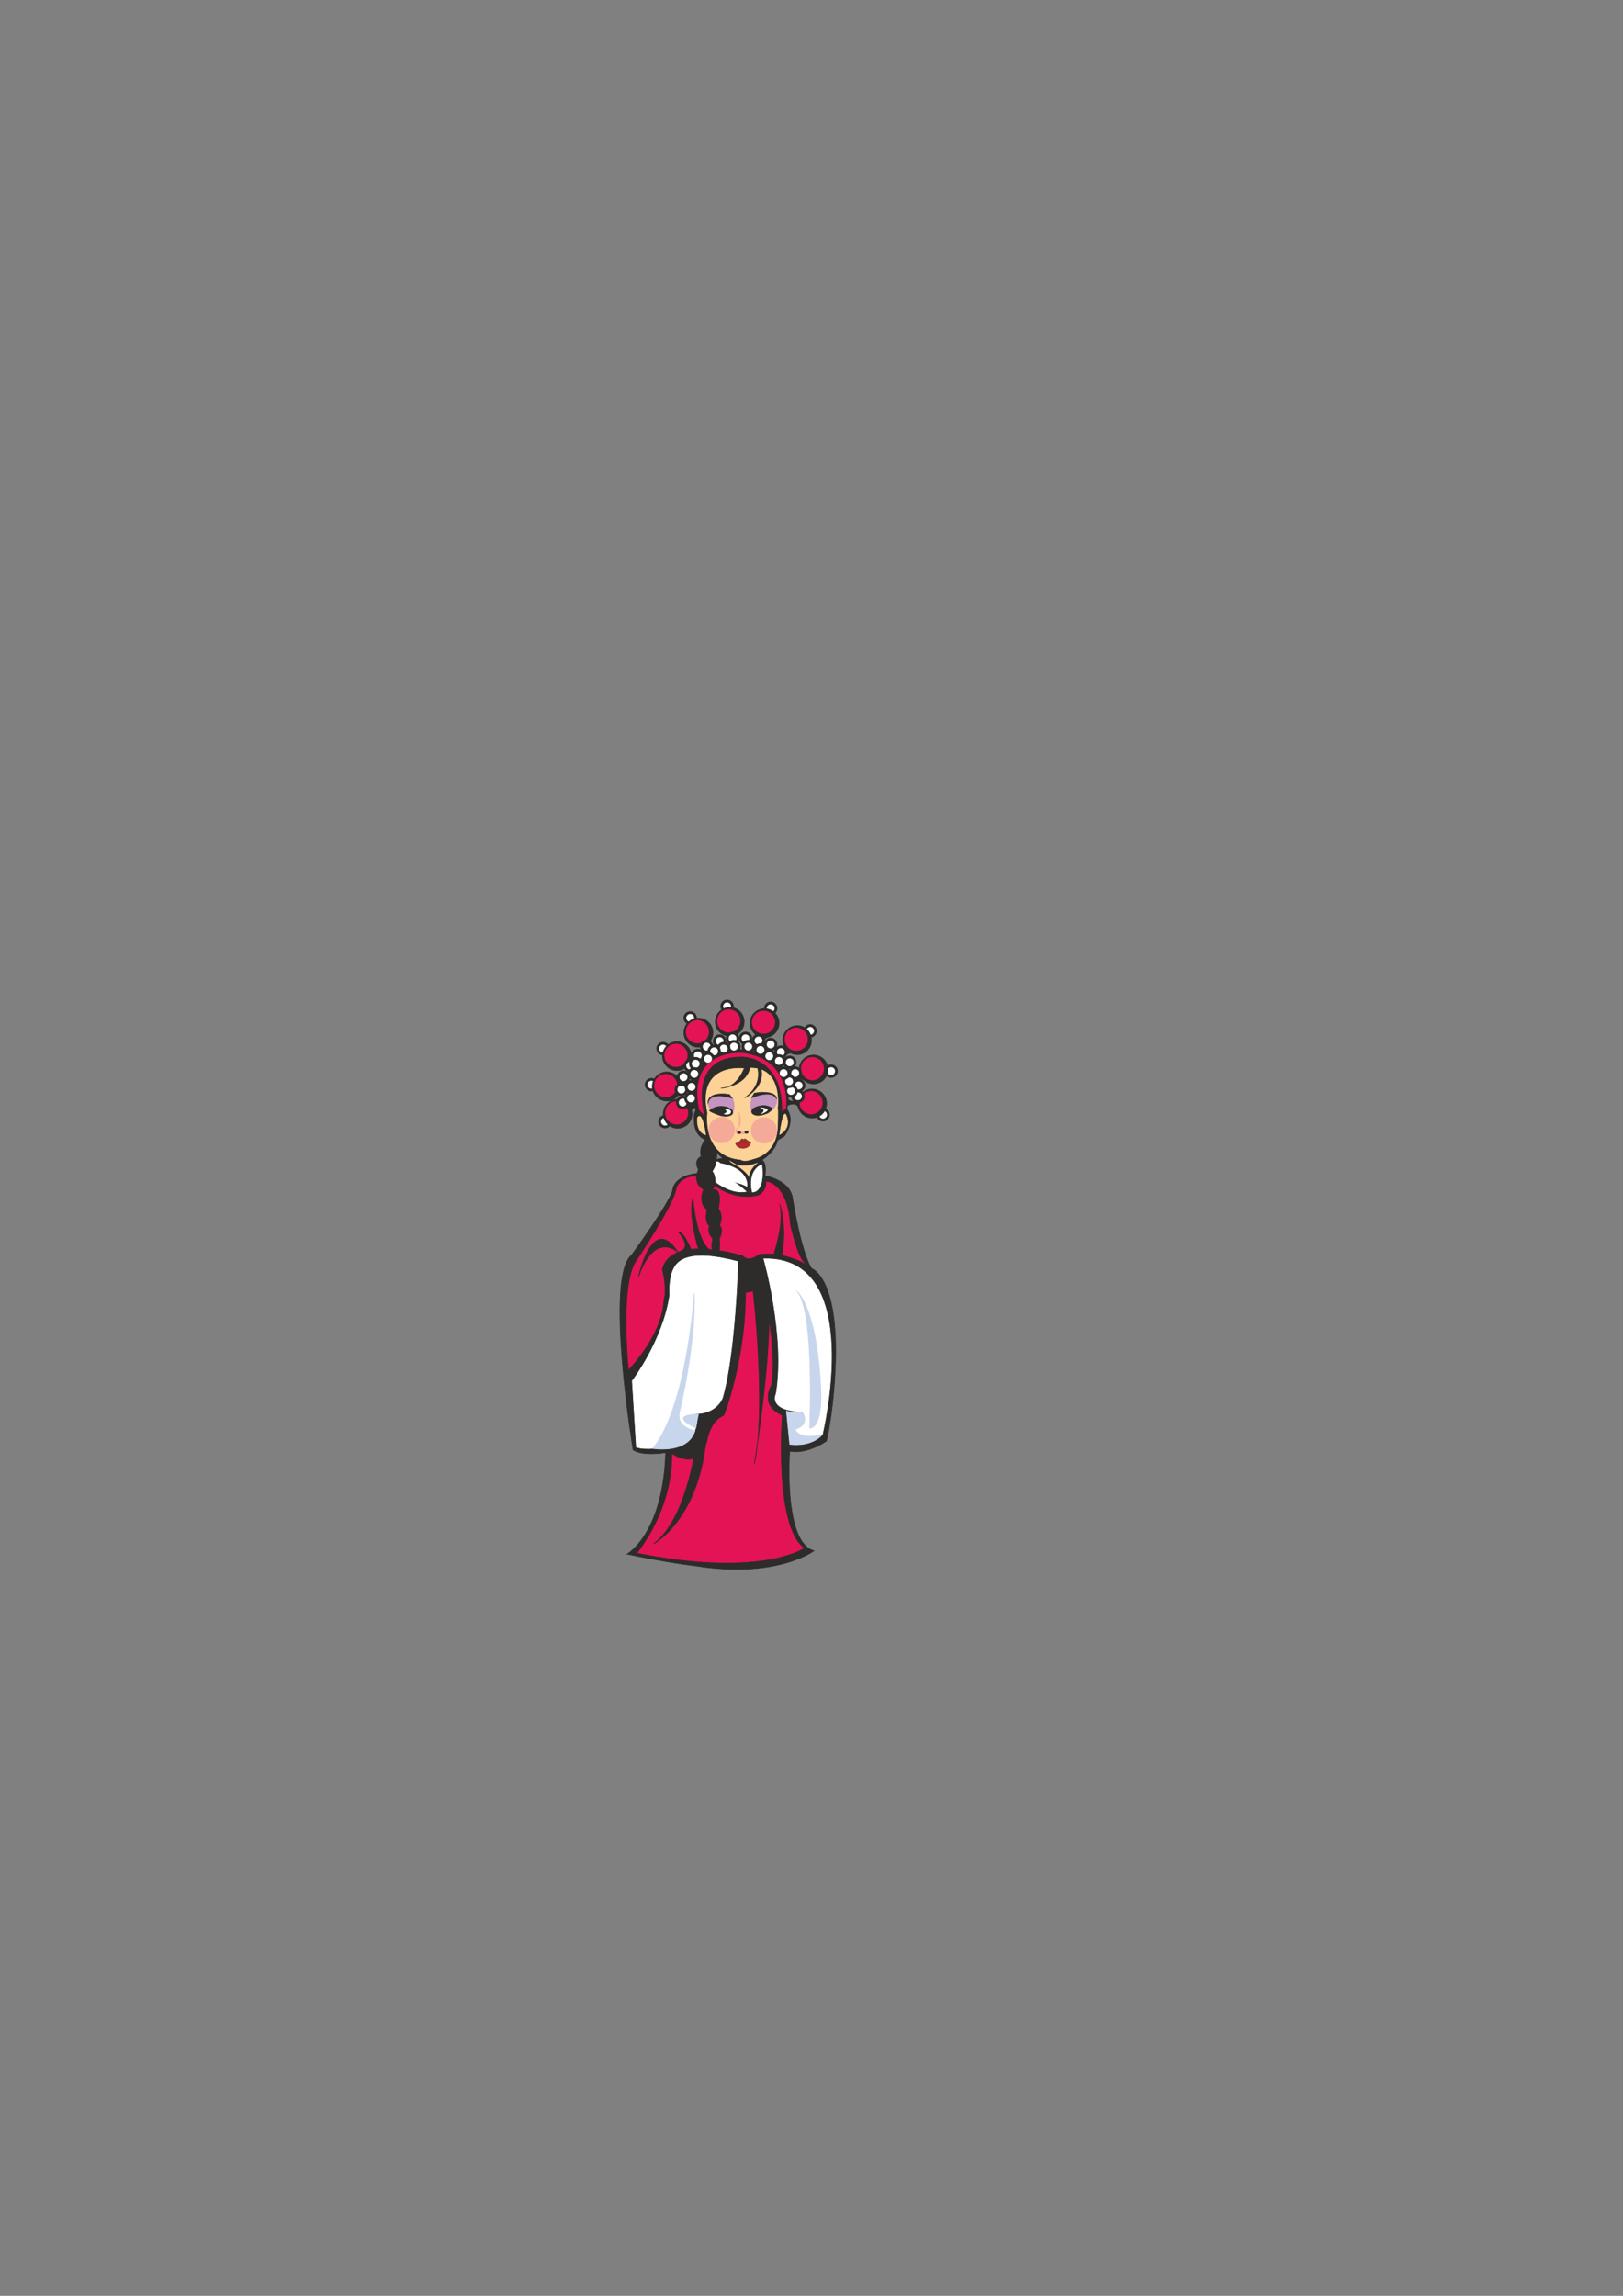 <?xml version="1.0" encoding="utf-8"?>
<!-- Created by UniConvertor 2.0rc4 (https://sk1project.net/) -->
<svg xmlns="http://www.w3.org/2000/svg" height="841.89pt" viewBox="0 0 595.276 841.89" width="595.276pt" version="1.1" xmlns:xlink="http://www.w3.org/1999/xlink" id="9f10f2ee-f60c-11ea-84d3-dcc15c148e23">

<rect x="0" y="0" width="595.276" height="841.89" fill="#808080" stroke="none"/>

<g>
	<path style="stroke:#2d2c2b;stroke-width:1.008;stroke-miterlimit:10.433;fill:#ffffff;" d="M 243.926,413.241 C 245.006,413.241 245.87,412.377 245.87,411.297 245.87,410.217 245.006,409.353 243.926,409.353 242.846,409.353 241.982,410.217 241.982,411.297 241.982,412.377 242.846,413.241 243.926,413.241 L 243.926,413.241 Z" />
	<path style="stroke:#2d2c2b;stroke-width:1.008;stroke-miterlimit:10.433;fill:#ffffff;" d="M 238.958,399.705 C 239.966,399.705 240.902,398.841 240.902,397.761 240.902,396.681 239.966,395.817 238.958,395.817 237.878,395.817 237.014,396.681 237.014,397.761 237.014,398.841 237.878,399.705 238.958,399.705 L 238.958,399.705 Z" />
	<path style="stroke:#2d2c2b;stroke-width:1.008;stroke-miterlimit:10.433;fill:#ffffff;" d="M 243.206,386.457 C 244.214,386.457 245.15,385.593 245.15,384.513 245.15,383.433 244.214,382.569 243.206,382.569 242.126,382.569 241.262,383.433 241.262,384.513 241.262,385.593 242.126,386.457 243.206,386.457 L 243.206,386.457 Z" />
	<path style="stroke:#2d2c2b;stroke-width:1.008;stroke-miterlimit:10.433;fill:#ffffff;" d="M 253.142,375.225 C 254.222,375.225 255.086,374.361 255.086,373.281 255.086,372.201 254.222,371.337 253.142,371.337 252.134,371.337 251.198,372.201 251.198,373.281 251.198,374.361 252.134,375.225 253.142,375.225 L 253.142,375.225 Z" />
	<path style="stroke:#2d2c2b;stroke-width:1.008;stroke-miterlimit:10.433;fill:#ffffff;" d="M 266.678,370.977 C 267.758,370.977 268.622,370.113 268.622,369.033 268.622,367.953 267.758,367.089 266.678,367.089 265.598,367.089 264.734,367.953 264.734,369.033 264.734,370.113 265.598,370.977 266.678,370.977 L 266.678,370.977 Z" />
	<path style="stroke:#2d2c2b;stroke-width:1.008;stroke-miterlimit:10.433;fill:#ffffff;" d="M 282.662,371.697 C 283.742,371.697 284.606,370.833 284.606,369.753 284.606,368.745 283.742,367.809 282.662,367.809 281.582,367.809 280.718,368.745 280.718,369.753 280.718,370.833 281.582,371.697 282.662,371.697 L 282.662,371.697 Z" />
	<path style="stroke:#2d2c2b;stroke-width:1.008;stroke-miterlimit:10.433;fill:#ffffff;" d="M 297.206,379.977 C 298.142,379.977 299.078,379.113 299.078,378.033 299.078,376.953 298.142,376.089 297.206,376.089 296.126,376.089 295.262,376.953 295.262,378.033 295.262,379.113 296.126,379.977 297.206,379.977 L 297.206,379.977 Z" />
	<path style="stroke:#2d2c2b;stroke-width:1.008;stroke-miterlimit:10.433;fill:#ffffff;" d="M 304.838,394.737 C 305.918,394.737 306.782,393.873 306.782,392.793 306.782,391.713 305.918,390.849 304.838,390.849 303.758,390.849 302.894,391.713 302.894,392.793 302.894,393.873 303.758,394.737 304.838,394.737 L 304.838,394.737 Z" />
	<path style="stroke:#2d2c2b;stroke-width:1.008;stroke-miterlimit:10.433;fill:#ffffff;" d="M 301.886,410.721 C 302.894,410.721 303.83,409.857 303.83,408.777 303.83,407.697 302.894,406.833 301.886,406.833 300.806,406.833 299.942,407.697 299.942,408.777 299.942,409.857 300.806,410.721 301.886,410.721 L 301.886,410.721 Z" />
	<g>
		<path style="fill:#2d2c2b;" d="M 255.158,406.761 C 255.158,406.761 249.038,390.057 265.166,385.089 265.166,385.089 293.174,380.697 288.638,406.761 288.638,406.761 291.95,410.505 287.702,416.625 L 285.182,418.137 C 285.182,418.137 284.822,421.881 279.422,425.409 279.422,425.409 281.294,425.769 280.646,431.169 280.646,431.169 289.646,432.681 290.654,439.161 290.654,439.161 293.678,458.673 297.638,465.153 297.638,465.153 310.382,468.897 305.342,514.905 305.342,514.905 304.334,523.905 303.11,528.441 303.11,528.441 296.198,533.409 289.646,532.185 289.646,532.185 287.198,565.665 298.574,568.689 298.574,568.689 284.678,579.129 254.654,574.161 254.654,574.161 246.95,573.441 229.958,569.913 229.958,569.913 243.206,562.641 244.142,532.689 244.142,532.689 235.646,534.129 232.19,531.681 232.19,531.681 221.678,468.177 231.686,460.185 231.686,460.185 245.15,441.681 246.662,436.641 246.662,436.641 246.662,430.665 257.174,430.161 257.174,430.161 260.918,430.377 261.926,425.265 L 265.166,424.689 C 265.166,424.689 261.566,422.313 260.198,418.209 260.198,418.209 253.646,418.209 254.654,408.201 L 255.158,406.761 Z" />
		<path style="stroke:#2d2c2b;stroke-width:0.216;stroke-miterlimit:10.433;fill:none;" d="M 255.158,406.761 C 255.158,406.761 249.038,390.057 265.166,385.089 265.166,385.089 293.174,380.697 288.638,406.761 288.638,406.761 291.95,410.505 287.702,416.625 L 285.182,418.137 C 285.182,418.137 284.822,421.881 279.422,425.409 279.422,425.409 281.294,425.769 280.646,431.169 280.646,431.169 289.646,432.681 290.654,439.161 290.654,439.161 293.678,458.673 297.638,465.153 297.638,465.153 310.382,468.897 305.342,514.905 305.342,514.905 304.334,523.905 303.11,528.441 303.11,528.441 296.198,533.409 289.646,532.185 289.646,532.185 287.198,565.665 298.574,568.689 298.574,568.689 284.678,579.129 254.654,574.161 254.654,574.161 246.95,573.441 229.958,569.913 229.958,569.913 243.206,562.641 244.142,532.689 244.142,532.689 235.646,534.129 232.19,531.681 232.19,531.681 221.678,468.177 231.686,460.185 231.686,460.185 245.15,441.681 246.662,436.641 246.662,436.641 246.662,430.665 257.174,430.161 257.174,430.161 260.918,430.377 261.926,425.265 L 265.166,424.689 C 265.166,424.689 261.566,422.313 260.198,418.209 260.198,418.209 253.646,418.209 254.654,408.201" />
	</g>
	<path style="stroke:#fdd296;stroke-width:0.216;stroke-miterlimit:10.433;fill:#fdd296;" d="M 272.942,391.857 C 272.942,391.857 255.518,389.481 259.55,408.129 259.55,408.129 257.39,424.041 271.646,425.193 271.646,425.193 272.942,426.273 276.398,424.905 276.398,424.905 284.894,423.537 285.182,412.953 285.182,412.953 285.398,407.337 285.182,406.257 285.182,406.257 287.414,389.697 272.942,391.857 L 272.942,391.857 Z" />
	<path style="stroke:#933231;stroke-width:0.216;stroke-miterlimit:10.433;fill:#933231;" d="M 269.774,419.361 C 269.774,419.361 271.574,418.713 271.934,417.705 271.934,417.705 272.438,417.489 272.798,417.993 272.798,417.993 273.014,417.201 273.806,417.993 273.806,417.993 274.814,418.857 275.39,418.857 275.39,418.857 275.03,421.377 271.934,421.017 271.934,421.017 270.278,420.873 269.774,419.361 L 269.774,419.361 Z" />
	<path style="stroke:#c4222a;stroke-width:0.216;stroke-miterlimit:10.433;fill:#c4222a;" d="M 275.03,419.217 C 275.03,419.217 270.926,419.721 270.422,419.577 270.422,419.577 273.014,422.025 275.03,419.217 L 275.03,419.217 Z" />
	<path style="stroke:#c594c0;stroke-width:0.216;stroke-miterlimit:10.433;fill:#c594c0;" d="M 260.774,407.121 L 260.774,407.121 C 260.774,407.121 257.894,403.593 261.782,402.081 261.782,402.081 265.958,399.705 268.55,402.729 268.55,402.729 270.062,404.961 268.766,408.201 268.766,408.201 267.902,404.889 260.774,407.121 L 260.774,407.121 Z" />
	<path style="stroke:#c594c0;stroke-width:0.216;stroke-miterlimit:10.433;fill:#c594c0;" d="M 283.166,406.617 L 283.886,406.329 C 283.886,406.329 286.766,402.873 282.878,401.361 282.878,401.361 278.774,398.985 276.182,402.009 276.182,402.009 274.526,404.601 275.822,407.841 275.822,407.841 276.038,404.385 283.166,406.617 L 283.166,406.617 Z" />
	<path style="stroke:#2d2c2b;stroke-width:0.216;stroke-miterlimit:10.433;fill:#2d2c2b;" d="M 268.55,402.729 C 268.55,402.729 260.558,399.993 259.694,404.457 259.694,404.457 259.046,400.137 267.542,401.361 L 268.55,402.729 Z" />
	<path style="stroke:#2d2c2b;stroke-width:0.216;stroke-miterlimit:10.433;fill:#2d2c2b;" d="M 268.478,408.633 C 268.478,408.633 266.822,410.505 261.926,408.201 261.926,408.201 260.774,407.841 260.198,407.265 260.198,407.265 263.582,404.169 268.118,406.689 268.118,406.689 269.27,407.697 268.478,408.633 L 268.478,408.633 Z" />
	<path style="stroke:#ffffff;stroke-width:0.216;stroke-miterlimit:10.433;fill:#ffffff;" d="M 266.102,406.761 C 266.102,406.761 267.326,407.841 265.67,408.489 265.67,408.489 267.83,409.137 268.046,407.625 268.046,407.625 267.758,406.761 266.102,406.761 L 266.102,406.761 Z" />
	<path style="stroke:#2d2c2b;stroke-width:0.216;stroke-miterlimit:10.433;fill:#2d2c2b;" d="M 275.75,408.057 C 275.75,408.057 276.974,410.289 281.798,408.057 281.798,408.057 282.878,407.265 283.454,406.617 283.454,406.617 280.79,404.025 276.254,406.473 276.254,406.473 275.462,407.121 275.75,408.057 L 275.75,408.057 Z" />
	<path style="stroke:#ffffff;stroke-width:0.216;stroke-miterlimit:10.433;fill:#ffffff;" d="M 279.206,406.257 C 279.206,406.257 281.294,406.905 279.422,408.345 279.422,408.345 281.078,407.697 281.51,407.049 281.51,407.049 280.43,406.185 279.206,406.257 L 279.206,406.257 Z" />
	<path style="stroke:#2d2c2b;stroke-width:0.216;stroke-miterlimit:10.433;fill:#2d2c2b;" d="M 275.678,402.585 C 275.678,402.585 283.094,399.273 284.822,402.945 284.822,402.945 285.182,399.633 276.686,400.857 L 275.678,402.585 Z" />
	<path style="stroke:#f5a999;stroke-width:0.216;stroke-miterlimit:10.433;fill:#f5a999;" d="M 264.734,419.073 C 267.326,419.073 269.414,416.985 269.414,414.393 269.414,411.801 267.326,409.713 264.734,409.713 262.142,409.713 260.054,411.801 260.054,414.393 260.054,416.985 262.142,419.073 264.734,419.073 L 264.734,419.073 Z" />
	<path style="stroke:#f5a999;stroke-width:0.216;stroke-miterlimit:10.433;fill:#f5a999;" d="M 280.214,419.217 C 282.806,419.217 284.894,417.129 284.894,414.537 284.894,411.945 282.806,409.857 280.214,409.857 277.622,409.857 275.534,411.945 275.534,414.537 275.534,417.129 277.622,419.217 280.214,419.217 L 280.214,419.217 Z" />
	<path style="stroke:#f5a999;stroke-width:0.216;stroke-miterlimit:10.433;fill:#f5a999;" d="M 270.854,407.697 C 270.854,407.697 271.646,410.649 270.854,413.457 270.854,413.457 272.582,411.513 270.854,407.697 L 270.854,407.697 Z" />
	<path style="stroke:#f5a999;stroke-width:0.216;stroke-miterlimit:10.433;fill:#f5a999;" d="M 270.494,413.673 C 270.494,413.673 268.622,415.113 270.926,416.049 270.926,416.049 269.702,414.753 270.494,413.673 L 270.494,413.673 Z" />
	<path style="stroke:#f5a999;stroke-width:0.216;stroke-miterlimit:10.433;fill:#f5a999;" d="M 271.214,414.825 C 271.214,414.825 272.942,415.473 273.95,414.609 273.95,414.609 272.294,417.417 271.214,414.825 L 271.214,414.825 Z" />
	<path style="stroke:#2d2c2b;stroke-width:0.216;stroke-miterlimit:10.433;fill:#2d2c2b;" d="M 271.79,415.329 C 271.79,415.329 270.782,414.249 270.422,415.329 270.422,415.329 271.142,416.265 271.79,415.329 L 271.79,415.329 Z" />
	<path style="stroke:#2d2c2b;stroke-width:0.216;stroke-miterlimit:10.433;fill:#2d2c2b;" d="M 273.086,415.257 C 273.086,415.257 274.094,414.105 274.454,415.257 274.454,415.257 273.734,416.121 273.086,415.257 L 273.086,415.257 Z" />
	<g>
		<path style="fill:#2d2c2b;" d="M 273.374,390.561 C 273.374,390.561 270.998,399.057 264.374,399.057 264.374,399.057 273.518,398.409 275.03,391.569 L 273.374,390.057 273.374,390.561 Z" />
		<path style="stroke:#2d2c2b;stroke-width:0.216;stroke-miterlimit:10.433;fill:none;" d="M 273.374,390.561 C 273.374,390.561 270.998,399.057 264.374,399.057 264.374,399.057 273.518,398.409 275.03,391.569 L 273.374,390.057" />
	</g>
	<path style="stroke:#2d2c2b;stroke-width:0.216;stroke-miterlimit:10.433;fill:#2d2c2b;" d="M 277.694,390.921 C 277.694,390.921 280.358,397.545 273.158,402.585 273.158,402.585 281.15,398.553 278.99,391.425 276.83,384.225 277.694,390.921 277.694,390.921 L 277.694,390.921 Z" />
	<path style="stroke:#fdd296;stroke-width:0.216;stroke-miterlimit:10.433;fill:#fdd296;" d="M 267.83,425.841 C 267.83,425.841 270.638,429.153 277.478,426.633 277.478,426.633 274.814,428.793 274.67,431.313 274.67,431.313 273.518,429.009 267.83,425.841 L 267.83,425.841 Z" />
	<path style="stroke:#fdd296;stroke-width:0.216;stroke-miterlimit:10.433;fill:#fdd296;" d="M 255.806,409.929 C 255.806,409.929 255.158,415.113 258.83,416.121 258.83,416.121 257.534,406.977 255.806,409.929 L 255.806,409.929 Z" />
	<path style="stroke:#fdd296;stroke-width:0.216;stroke-miterlimit:10.433;fill:#fdd296;" d="M 285.974,416.049 C 285.974,416.049 287.342,405.465 288.494,409.425 288.494,409.425 290.366,413.529 285.974,416.049 L 285.974,416.049 Z" />
	<path style="stroke:#ffffff;stroke-width:0.216;stroke-miterlimit:10.433;fill:#ffffff;" d="M 260.918,432.177 C 260.918,432.177 267.398,438.153 273.662,436.929 273.662,436.929 270.206,433.689 268.406,433.185 268.406,433.185 272.942,434.193 273.95,435.129 273.95,435.129 275.174,428.649 264.158,426.633 264.158,426.633 262.43,424.905 262.646,427.137 262.646,427.137 261.422,430.881 259.406,431.169 L 260.918,432.177 Z" />
	<path style="stroke:#ffffff;stroke-width:0.216;stroke-miterlimit:10.433;fill:#ffffff;" d="M 279.422,427.137 C 279.422,427.137 274.166,428.649 275.894,437.145 275.894,437.145 280.646,437.649 279.422,427.137 L 279.422,427.137 Z" />
	<path style="stroke:#ffffff;stroke-width:0.216;stroke-miterlimit:10.433;fill:#ffffff;" d="M 231.902,506.409 C 231.902,506.409 243.206,491.649 245.654,474.945 245.654,474.945 244.646,461.409 251.918,462.921 251.918,462.921 248.174,462.417 249.398,479.193 249.398,479.193 234.638,453.129 270.638,462.633 270.638,462.633 269.702,496.689 264.95,512.673 264.95,512.673 262.934,518.433 254.942,518.433 254.942,518.433 259.406,528.153 243.422,530.673 243.422,530.673 237.158,531.897 233.414,530.673 L 231.902,506.409 Z" />
	<path style="stroke:#ffffff;stroke-width:0.216;stroke-miterlimit:10.433;fill:#ffffff;" d="M 280.142,461.625 C 280.142,461.625 288.206,489.633 284.678,511.161 284.678,511.161 281.654,516.633 292.67,517.641 L 290.15,526.641 C 290.15,526.641 296.198,528.153 301.598,526.137 301.598,526.137 317.582,460.689 280.142,461.625 L 280.142,461.625 Z" />
	<path style="stroke:#c7d6ec;stroke-width:0.216;stroke-miterlimit:10.433;fill:#c7d6ec;" d="M 249.326,517.497 C 249.326,517.497 255.374,492.513 254.654,474.153 254.654,474.153 251.918,515.913 239.39,531.177 239.39,531.177 252.206,533.409 254.942,524.625 254.942,524.625 247.742,523.545 249.326,517.497 L 249.326,517.497 Z" />
	<path style="stroke:#c7d6ec;stroke-width:0.216;stroke-miterlimit:10.433;fill:#c7d6ec;" d="M 296.918,523.689 C 296.918,523.689 298.862,481.641 292.454,473.649 292.454,473.649 299.87,479.913 301.094,510.153 301.094,510.153 301.886,523.689 296.918,523.689 L 296.918,523.689 Z" />
	<path style="stroke:#c7d6ec;stroke-width:0.216;stroke-miterlimit:10.433;fill:#c7d6ec;" d="M 289.646,529.665 L 288.422,517.425 C 288.422,517.425 292.166,518.649 294.182,517.641 294.182,517.641 297.638,522.177 291.662,524.193 291.662,524.193 292.67,528.153 301.598,526.137 301.598,526.137 298.07,530.673 289.646,529.665 L 289.646,529.665 Z" />
	<path style="stroke:#c7d6ec;stroke-width:0.216;stroke-miterlimit:10.433;fill:#c7d6ec;" d="M 256.166,518.649 C 256.166,518.649 244.43,518.433 255.158,523.689 L 256.166,518.649 Z" />
	<path style="stroke:#e41355;stroke-width:0.216;stroke-miterlimit:10.433;fill:#e41355;" d="M 258.182,431.673 C 258.182,431.673 266.894,441.393 278.198,438.441 278.198,438.441 281.15,437.433 281.15,433.401 281.15,433.401 288.638,433.905 289.646,448.881 289.646,448.881 292.166,460.401 294.686,462.921 294.686,462.921 286.19,458.385 278.198,459.897 278.198,459.897 274.67,462.921 272.654,460.401 272.654,460.401 246.158,451.905 242.702,465.441 242.702,465.441 244.646,472.929 243.206,476.889 243.206,476.889 243.926,487.185 230.678,501.945 230.678,501.945 227.654,471.921 233.198,462.921 233.198,462.921 247.67,441.393 248.174,435.921 248.174,435.921 249.686,430.161 258.182,431.673 L 258.182,431.673 Z" />
	<path style="stroke:#e41355;stroke-width:0.216;stroke-miterlimit:10.433;fill:#e41355;" d="M 273.662,474.153 C 273.662,474.153 277.19,473.649 279.638,472.641 279.638,472.641 285.182,495.681 282.662,508.137 282.662,508.137 278.198,515.193 286.694,519.153 286.694,519.153 283.67,559.185 294.686,567.681 294.686,567.681 278.918,578.409 233.918,569.409 233.918,569.409 246.662,554.433 246.662,533.409 246.662,533.409 256.67,540.393 259.694,527.649 259.694,527.649 260.702,521.169 265.67,519.153 265.67,519.153 273.662,499.137 273.662,474.153 L 273.662,474.153 Z" />
	<path style="stroke:#2d2c2b;stroke-width:0.216;stroke-miterlimit:10.433;fill:#2d2c2b;" d="M 256.166,458.169 C 256.166,458.169 252.206,445.137 254.15,439.161 254.15,439.161 255.158,455.145 260.702,458.673 L 256.166,458.169 Z" />
	<path style="stroke:#2d2c2b;stroke-width:0.216;stroke-miterlimit:10.433;fill:#2d2c2b;" d="M 253.934,459.393 C 253.934,459.393 251.198,451.689 248.678,451.689 248.678,451.689 254.654,457.665 248.678,459.177 L 253.934,459.393 Z" />
	<path style="stroke:#2d2c2b;stroke-width:0.216;stroke-miterlimit:10.433;fill:#2d2c2b;" d="M 248.678,459.177 C 248.678,459.177 240.182,451.185 234.206,468.177 234.206,468.177 239.174,444.633 248.678,459.177 L 248.678,459.177 Z" />
	<path style="stroke:#2d2c2b;stroke-width:0.216;stroke-miterlimit:10.433;fill:#2d2c2b;" d="M 283.958,459.393 C 283.958,459.393 287.918,447.657 285.902,441.393 285.902,441.393 288.638,447.945 286.91,459.897 286.91,459.897 284.39,461.913 283.958,459.393 L 283.958,459.393 Z" />
	<path style="stroke:#2d2c2b;stroke-width:0.216;stroke-miterlimit:10.433;fill:#2d2c2b;" d="M 276.182,473.145 C 276.182,473.145 281.15,515.913 276.686,536.937 276.686,536.937 285.398,482.649 280.646,472.641 280.646,472.641 276.398,471.417 276.182,473.145 L 276.182,473.145 Z" />
	<path style="stroke:#2d2c2b;stroke-width:0.216;stroke-miterlimit:10.433;fill:#2d2c2b;" d="M 254.654,533.193 C 254.654,533.193 251.198,557.673 239.678,566.169 239.678,566.169 255.662,557.889 258.902,528.945 L 254.654,533.193 Z" />
	<path style="stroke:#2d2c2b;stroke-width:0.216;stroke-miterlimit:10.433;fill:#2d2c2b;" d="M 244.574,403.737 C 247.454,403.737 249.83,401.361 249.83,398.409 249.83,395.457 247.454,393.081 244.574,393.081 241.622,393.081 239.246,395.457 239.246,398.409 239.246,401.361 241.622,403.737 244.574,403.737 L 244.574,403.737 Z" />
	<path style="stroke:#e41355;stroke-width:0.216;stroke-miterlimit:10.433;fill:#e41355;" d="M 244.142,402.225 C 246.446,402.225 248.318,400.353 248.318,398.121 248.318,395.817 246.446,393.945 244.142,393.945 241.91,393.945 240.038,395.817 240.038,398.121 240.038,400.353 241.91,402.225 244.142,402.225 L 244.142,402.225 Z" />
	<path style="stroke:#2d2c2b;stroke-width:0.216;stroke-miterlimit:10.433;fill:#2d2c2b;" d="M 248.318,392.577 C 251.198,392.577 253.574,390.201 253.574,387.321 253.574,384.369 251.198,381.993 248.318,381.993 245.366,381.993 242.99,384.369 242.99,387.321 242.99,390.201 245.366,392.577 248.318,392.577 L 248.318,392.577 Z" />
	<path style="stroke:#e41355;stroke-width:0.216;stroke-miterlimit:10.433;fill:#e41355;" d="M 247.958,391.137 C 250.19,391.137 252.062,389.265 252.062,386.961 252.062,384.729 250.19,382.857 247.958,382.857 245.654,382.857 243.782,384.729 243.782,386.961 243.782,389.265 245.654,391.137 247.958,391.137 L 247.958,391.137 Z" />
	<path style="stroke:#2d2c2b;stroke-width:0.216;stroke-miterlimit:10.433;fill:#2d2c2b;" d="M 256.166,384.009 C 259.118,384.009 261.494,381.633 261.494,378.681 261.494,375.729 259.118,373.353 256.166,373.353 253.214,373.353 250.838,375.729 250.838,378.681 250.838,381.633 253.214,384.009 256.166,384.009 L 256.166,384.009 Z" />
	<path style="stroke:#e41355;stroke-width:0.216;stroke-miterlimit:10.433;fill:#e41355;" d="M 255.806,382.497 C 258.11,382.497 259.91,380.625 259.91,378.393 259.91,376.089 258.11,374.217 255.806,374.217 253.502,374.217 251.63,376.089 251.63,378.393 251.63,380.625 253.502,382.497 255.806,382.497 L 255.806,382.497 Z" />
	<path style="stroke:#2d2c2b;stroke-width:0.216;stroke-miterlimit:10.433;fill:#2d2c2b;" d="M 267.686,379.977 C 270.638,379.977 272.942,377.601 272.942,374.649 272.942,371.769 270.638,369.393 267.686,369.393 264.734,369.393 262.358,371.769 262.358,374.649 262.358,377.601 264.734,379.977 267.686,379.977 L 267.686,379.977 Z" />
	<path style="stroke:#e41355;stroke-width:0.216;stroke-miterlimit:10.433;fill:#e41355;" d="M 267.326,378.537 C 269.558,378.537 271.43,376.665 271.43,374.361 271.43,372.057 269.558,370.257 267.326,370.257 265.022,370.257 263.15,372.057 263.15,374.361 263.15,376.665 265.022,378.537 267.326,378.537 L 267.326,378.537 Z" />
	<path style="stroke:#2d2c2b;stroke-width:0.216;stroke-miterlimit:10.433;fill:#2d2c2b;" d="M 280.43,380.481 C 283.382,380.481 285.758,378.105 285.758,375.153 285.758,372.273 283.382,369.897 280.43,369.897 277.478,369.897 275.102,372.273 275.102,375.153 275.102,378.105 277.478,380.481 280.43,380.481 L 280.43,380.481 Z" />
	<path style="stroke:#e41355;stroke-width:0.216;stroke-miterlimit:10.433;fill:#e41355;" d="M 280.07,378.969 C 282.302,378.969 284.174,377.169 284.174,374.865 284.174,372.561 282.302,370.761 280.07,370.761 277.766,370.761 275.894,372.561 275.894,374.865 275.894,377.169 277.766,378.969 280.07,378.969 L 280.07,378.969 Z" />
	<path style="stroke:#2d2c2b;stroke-width:0.216;stroke-miterlimit:10.433;fill:#2d2c2b;" d="M 292.454,386.745 C 295.334,386.745 297.638,384.369 297.638,381.417 297.638,378.465 295.334,376.089 292.454,376.089 289.502,376.089 287.126,378.465 287.126,381.417 287.126,384.369 289.502,386.745 292.454,386.745 L 292.454,386.745 Z" />
	<path style="stroke:#e41355;stroke-width:0.216;stroke-miterlimit:10.433;fill:#e41355;" d="M 292.022,385.233 C 294.326,385.233 296.198,383.433 296.198,381.129 296.198,378.825 294.326,376.953 292.022,376.953 289.79,376.953 287.918,378.825 287.918,381.129 287.918,383.433 289.79,385.233 292.022,385.233 L 292.022,385.233 Z" />
	<path style="stroke:#2d2c2b;stroke-width:0.216;stroke-miterlimit:10.433;fill:#2d2c2b;" d="M 298.358,397.473 C 301.31,397.473 303.686,395.097 303.686,392.145 303.686,389.265 301.31,386.889 298.358,386.889 295.478,386.889 293.102,389.265 293.102,392.145 293.102,395.097 295.478,397.473 298.358,397.473 L 298.358,397.473 Z" />
	<path style="stroke:#e41355;stroke-width:0.216;stroke-miterlimit:10.433;fill:#e41355;" d="M 297.998,396.033 C 300.23,396.033 302.102,394.161 302.102,391.857 302.102,389.553 300.23,387.753 297.998,387.753 295.766,387.753 293.894,389.553 293.894,391.857 293.894,394.161 295.766,396.033 297.998,396.033 L 297.998,396.033 Z" />
	<path style="stroke:#2d2c2b;stroke-width:0.216;stroke-miterlimit:10.433;fill:#2d2c2b;" d="M 297.854,410.001 C 300.806,410.001 303.182,407.625 303.182,404.673 303.182,401.721 300.806,399.345 297.854,399.345 294.974,399.345 292.598,401.721 292.598,404.673 292.598,407.625 294.974,410.001 297.854,410.001 L 297.854,410.001 Z" />
	<path style="stroke:#e41355;stroke-width:0.216;stroke-miterlimit:10.433;fill:#e41355;" d="M 297.566,408.489 C 299.726,408.489 301.598,406.617 301.598,404.385 301.598,402.081 299.726,400.209 297.566,400.209 295.262,400.209 293.39,402.081 293.39,404.385 293.39,406.617 295.262,408.489 297.566,408.489 L 297.566,408.489 Z" />
	<path style="stroke:#2d2c2b;stroke-width:0.216;stroke-miterlimit:10.433;fill:#2d2c2b;" d="M 248.534,413.745 C 251.486,413.745 253.862,411.369 253.862,408.417 253.862,405.465 251.486,403.089 248.534,403.089 245.654,403.089 243.278,405.465 243.278,408.417 243.278,411.369 245.654,413.745 248.534,413.745 L 248.534,413.745 Z" />
	<path style="stroke:#e41355;stroke-width:0.216;stroke-miterlimit:10.433;fill:#e41355;" d="M 248.174,412.233 C 250.478,412.233 252.278,410.361 252.278,408.129 252.278,405.825 250.478,403.953 248.174,403.953 245.87,403.953 244.07,405.825 244.07,408.129 244.07,410.361 245.87,412.233 248.174,412.233 L 248.174,412.233 Z" />
	<path style="stroke:#2d2c2b;stroke-width:0.216;stroke-miterlimit:10.433;fill:#2d2c2b;" d="M 267.686,379.977 C 267.686,379.977 269.918,381.489 268.19,385.233 L 271.43,384.729 C 271.43,384.729 268.694,382.209 270.926,378.753 L 267.686,379.977 Z" />
	<path style="stroke:#2d2c2b;stroke-width:0.216;stroke-miterlimit:10.433;fill:#2d2c2b;" d="M 277.406,379.761 C 277.406,379.761 279.422,384.009 276.398,385.953 L 279.638,386.745 C 279.638,386.745 276.902,383.721 281.438,380.265 L 277.406,379.761 Z" />
	<path style="stroke:#2d2c2b;stroke-width:0.216;stroke-miterlimit:10.433;fill:#2d2c2b;" d="M 288.206,384.225 C 288.206,384.225 288.206,387.969 283.454,388.761 L 285.686,390.993 C 285.686,390.993 285.686,386.961 290.654,385.953 L 288.206,384.225 Z" />
	<path style="stroke:#2d2c2b;stroke-width:0.216;stroke-miterlimit:10.433;fill:#2d2c2b;" d="M 293.174,393.513 C 293.174,393.513 290.438,395.745 286.91,394.233 L 288.206,397.473 C 288.206,397.473 290.942,394.449 294.686,395.961 L 293.174,393.513 Z" />
	<path style="stroke:#2d2c2b;stroke-width:0.216;stroke-miterlimit:10.433;fill:#2d2c2b;" d="M 292.67,403.233 L 292.67,403.233 C 292.67,403.233 290.15,404.745 288.926,402.945 L 288.638,405.465 C 288.638,405.465 291.662,403.953 292.67,405.753 L 292.67,403.233 Z" />
	<path style="stroke:#2d2c2b;stroke-width:0.216;stroke-miterlimit:10.433;fill:#2d2c2b;" d="M 254.15,404.241 L 252.422,405.465 253.142,407.265 255.158,405.969 254.15,404.241 Z" />
	<path style="stroke:#2d2c2b;stroke-width:0.216;stroke-miterlimit:10.433;fill:#2d2c2b;" d="M 249.182,399.489 C 249.182,399.489 252.926,397.473 254.438,399.489 L 254.654,395.745 C 254.654,395.745 250.91,397.473 248.894,396.249 L 249.182,399.489 Z" />
	<path style="stroke:#2d2c2b;stroke-width:0.216;stroke-miterlimit:10.433;fill:#2d2c2b;" d="M 251.198,390.993 C 251.198,390.993 254.942,391.497 255.446,393.729 L 256.166,391.713 C 256.166,391.713 254.654,393.009 252.926,388.977 L 251.198,390.993 Z" />
	<path style="stroke:#2d2c2b;stroke-width:0.216;stroke-miterlimit:10.433;fill:#2d2c2b;" d="M 256.958,383.217 C 256.958,383.217 260.414,384.009 259.694,387.465 L 261.206,386.457 C 261.206,386.457 259.91,384.513 259.406,383.001 L 256.958,383.217 Z" />
	<path style="stroke:#2d2c2b;stroke-width:1.008;stroke-miterlimit:10.433;fill:#ffffff;" d="M 250.406,406.257 C 251.486,406.257 252.35,405.393 252.35,404.313 252.35,403.233 251.486,402.369 250.406,402.369 249.326,402.369 248.462,403.233 248.462,404.313 248.462,405.393 249.326,406.257 250.406,406.257 L 250.406,406.257 Z" />
	<path style="stroke:#2d2c2b;stroke-width:1.008;stroke-miterlimit:10.433;fill:#ffffff;" d="M 249.902,401.505 C 250.982,401.505 251.846,400.641 251.846,399.561 251.846,398.481 250.982,397.617 249.902,397.617 248.822,397.617 247.958,398.481 247.958,399.561 247.958,400.641 248.822,401.505 249.902,401.505 L 249.902,401.505 Z" />
	<path style="stroke:#2d2c2b;stroke-width:1.008;stroke-miterlimit:10.433;fill:#ffffff;" d="M 250.694,396.969 C 251.774,396.969 252.638,396.105 252.638,395.025 252.638,393.945 251.774,393.081 250.694,393.081 249.614,393.081 248.75,393.945 248.75,395.025 248.75,396.105 249.614,396.969 250.694,396.969 L 250.694,396.969 Z" />
	<path style="stroke:#2d2c2b;stroke-width:1.008;stroke-miterlimit:10.433;fill:#ffffff;" d="M 253.142,392.721 C 254.222,392.721 255.086,391.857 255.086,390.777 255.086,389.697 254.222,388.833 253.142,388.833 252.134,388.833 251.198,389.697 251.198,390.777 251.198,391.857 252.134,392.721 253.142,392.721 L 253.142,392.721 Z" />
	<path style="stroke:#2d2c2b;stroke-width:1.008;stroke-miterlimit:10.433;fill:#ffffff;" d="M 255.95,388.977 C 257.03,388.977 257.894,388.113 257.894,387.033 257.894,385.953 257.03,385.089 255.95,385.089 254.87,385.089 254.006,385.953 254.006,387.033 254.006,388.113 254.87,388.977 255.95,388.977 L 255.95,388.977 Z" />
	<path style="stroke:#2d2c2b;stroke-width:1.008;stroke-miterlimit:10.433;fill:#ffffff;" d="M 259.19,385.737 C 260.27,385.737 261.134,384.873 261.134,383.793 261.134,382.713 260.27,381.849 259.19,381.849 258.11,381.849 257.246,382.713 257.246,383.793 257.246,384.873 258.11,385.737 259.19,385.737 L 259.19,385.737 Z" />
	<path style="stroke:#2d2c2b;stroke-width:1.008;stroke-miterlimit:10.433;fill:#ffffff;" d="M 263.942,383.721 C 265.022,383.721 265.886,382.857 265.886,381.777 265.886,380.697 265.022,379.833 263.942,379.833 262.862,379.833 261.998,380.697 261.998,381.777 261.998,382.857 262.862,383.721 263.942,383.721 L 263.942,383.721 Z" />
	<path style="stroke:#2d2c2b;stroke-width:1.008;stroke-miterlimit:10.433;fill:#ffffff;" d="M 268.694,382.713 C 269.774,382.713 270.638,381.849 270.638,380.769 270.638,379.689 269.774,378.825 268.694,378.825 267.614,378.825 266.75,379.689 266.75,380.769 266.75,381.849 267.614,382.713 268.694,382.713 L 268.694,382.713 Z" />
	<path style="stroke:#2d2c2b;stroke-width:1.008;stroke-miterlimit:10.433;fill:#ffffff;" d="M 273.446,382.713 C 274.526,382.713 275.39,381.849 275.39,380.769 275.39,379.689 274.526,378.825 273.446,378.825 272.366,378.825 271.502,379.689 271.502,380.769 271.502,381.849 272.366,382.713 273.446,382.713 L 273.446,382.713 Z" />
	<path style="stroke:#2d2c2b;stroke-width:1.008;stroke-miterlimit:10.433;fill:#ffffff;" d="M 278.198,383.505 C 279.278,383.505 280.142,382.641 280.142,381.561 280.142,380.481 279.278,379.617 278.198,379.617 277.118,379.617 276.254,380.481 276.254,381.561 276.254,382.641 277.118,383.505 278.198,383.505 L 278.198,383.505 Z" />
	<path style="stroke:#2d2c2b;stroke-width:1.008;stroke-miterlimit:10.433;fill:#ffffff;" d="M 282.662,384.945 C 283.742,384.945 284.606,384.081 284.606,383.001 284.606,381.993 283.742,381.057 282.662,381.057 281.582,381.057 280.718,381.993 280.718,383.001 280.718,384.081 281.582,384.945 282.662,384.945 L 282.662,384.945 Z" />
	<path style="stroke:#2d2c2b;stroke-width:1.008;stroke-miterlimit:10.433;fill:#ffffff;" d="M 286.406,387.753 C 287.486,387.753 288.35,386.889 288.35,385.809 288.35,384.729 287.486,383.865 286.406,383.865 285.326,383.865 284.462,384.729 284.462,385.809 284.462,386.889 285.326,387.753 286.406,387.753 L 286.406,387.753 Z" />
	<path style="stroke:#2d2c2b;stroke-width:1.008;stroke-miterlimit:10.433;fill:#ffffff;" d="M 289.646,391.497 C 290.726,391.497 291.59,390.633 291.59,389.553 291.59,388.473 290.726,387.609 289.646,387.609 288.566,387.609 287.702,388.473 287.702,389.553 287.702,390.633 288.566,391.497 289.646,391.497 L 289.646,391.497 Z" />
	<path style="stroke:#2d2c2b;stroke-width:1.008;stroke-miterlimit:10.433;fill:#ffffff;" d="M 291.662,395.457 C 292.742,395.457 293.606,394.593 293.606,393.513 293.606,392.433 292.742,391.569 291.662,391.569 290.582,391.569 289.718,392.433 289.718,393.513 289.718,394.593 290.582,395.457 291.662,395.457 L 291.662,395.457 Z" />
	<path style="stroke:#2d2c2b;stroke-width:1.008;stroke-miterlimit:10.433;fill:#ffffff;" d="M 292.958,399.993 C 293.966,399.993 294.902,399.129 294.902,398.049 294.902,396.969 293.966,396.105 292.958,396.105 291.878,396.105 291.014,396.969 291.014,398.049 291.014,399.129 291.878,399.993 292.958,399.993 L 292.958,399.993 Z" />
	<path style="stroke:#2d2c2b;stroke-width:1.008;stroke-miterlimit:10.433;fill:#ffffff;" d="M 292.67,403.953 C 293.75,403.953 294.614,403.089 294.614,402.009 294.614,400.929 293.75,400.065 292.67,400.065 291.59,400.065 290.726,400.929 290.726,402.009 290.726,403.089 291.59,403.953 292.67,403.953 L 292.67,403.953 Z" />
	<path style="stroke:#2d2c2b;stroke-width:1.008;stroke-miterlimit:10.433;fill:#ffffff;" d="M 290.15,402.009 C 291.23,402.009 292.094,401.145 292.094,400.065 292.094,398.985 291.23,398.121 290.15,398.121 289.07,398.121 288.206,398.985 288.206,400.065 288.206,401.145 289.07,402.009 290.15,402.009 L 290.15,402.009 Z" />
	<path style="stroke:#2d2c2b;stroke-width:1.008;stroke-miterlimit:10.433;fill:#ffffff;" d="M 289.43,398.481 C 290.51,398.481 291.374,397.617 291.374,396.537 291.374,395.457 290.51,394.593 289.43,394.593 288.35,394.593 287.486,395.457 287.486,396.537 287.486,397.617 288.35,398.481 289.43,398.481 L 289.43,398.481 Z" />
	<path style="stroke:#2d2c2b;stroke-width:1.008;stroke-miterlimit:10.433;fill:#ffffff;" d="M 287.414,395.457 C 288.494,395.457 289.358,394.593 289.358,393.513 289.358,392.433 288.494,391.569 287.414,391.569 286.334,391.569 285.47,392.433 285.47,393.513 285.47,394.593 286.334,395.457 287.414,395.457 L 287.414,395.457 Z" />
	<path style="stroke:#2d2c2b;stroke-width:1.008;stroke-miterlimit:10.433;fill:#ffffff;" d="M 285.686,390.993 C 286.766,390.993 287.63,390.129 287.63,389.049 287.63,387.969 286.766,387.105 285.686,387.105 284.606,387.105 283.742,387.969 283.742,389.049 283.742,390.129 284.606,390.993 285.686,390.993 L 285.686,390.993 Z" />
	<path style="stroke:#2d2c2b;stroke-width:1.008;stroke-miterlimit:10.433;fill:#ffffff;" d="M 282.158,389.265 C 283.238,389.265 284.102,388.329 284.102,387.321 284.102,386.241 283.238,385.377 282.158,385.377 281.078,385.377 280.214,386.241 280.214,387.321 280.214,388.329 281.078,389.265 282.158,389.265 L 282.158,389.265 Z" />
	<path style="stroke:#2d2c2b;stroke-width:1.008;stroke-miterlimit:10.433;fill:#ffffff;" d="M 278.918,386.961 C 279.998,386.961 280.862,386.097 280.862,385.017 280.862,383.937 279.998,383.073 278.918,383.073 277.838,383.073 276.974,383.937 276.974,385.017 276.974,386.097 277.838,386.961 278.918,386.961 L 278.918,386.961 Z" />
	<path style="stroke:#2d2c2b;stroke-width:1.008;stroke-miterlimit:10.433;fill:#ffffff;" d="M 274.454,385.737 C 275.462,385.737 276.398,384.873 276.398,383.793 276.398,382.713 275.462,381.849 274.454,381.849 273.374,381.849 272.51,382.713 272.51,383.793 272.51,384.873 273.374,385.737 274.454,385.737 L 274.454,385.737 Z" />
	<path style="stroke:#2d2c2b;stroke-width:1.008;stroke-miterlimit:10.433;fill:#ffffff;" d="M 269.198,385.737 C 270.278,385.737 271.142,384.873 271.142,383.793 271.142,382.713 270.278,381.849 269.198,381.849 268.118,381.849 267.254,382.713 267.254,383.793 267.254,384.873 268.118,385.737 269.198,385.737 L 269.198,385.737 Z" />
	<path style="stroke:#2d2c2b;stroke-width:1.008;stroke-miterlimit:10.433;fill:#ffffff;" d="M 265.454,386.457 C 266.462,386.457 267.398,385.593 267.398,384.513 267.398,383.433 266.462,382.569 265.454,382.569 264.374,382.569 263.51,383.433 263.51,384.513 263.51,385.593 264.374,386.457 265.454,386.457 L 265.454,386.457 Z" />
	<path style="stroke:#2d2c2b;stroke-width:1.008;stroke-miterlimit:10.433;fill:#ffffff;" d="M 261.926,387.465 C 263.006,387.465 263.87,386.601 263.87,385.521 263.87,384.441 263.006,383.577 261.926,383.577 260.846,383.577 259.982,384.441 259.982,385.521 259.982,386.601 260.846,387.465 261.926,387.465 L 261.926,387.465 Z" />
	<path style="stroke:#2d2c2b;stroke-width:1.008;stroke-miterlimit:10.433;fill:#ffffff;" d="M 259.694,390.201 C 260.774,390.201 261.638,389.337 261.638,388.257 261.638,387.177 260.774,386.313 259.694,386.313 258.614,386.313 257.75,387.177 257.75,388.257 257.75,389.337 258.614,390.201 259.694,390.201 L 259.694,390.201 Z" />
	<path style="stroke:#2d2c2b;stroke-width:1.008;stroke-miterlimit:10.433;fill:#ffffff;" d="M 255.158,392.001 C 256.238,392.001 257.102,391.137 257.102,390.057 257.102,388.977 256.238,388.113 255.158,388.113 254.078,388.113 253.214,388.977 253.214,390.057 253.214,391.137 254.078,392.001 255.158,392.001 L 255.158,392.001 Z" />
	<path style="stroke:#2d2c2b;stroke-width:1.008;stroke-miterlimit:10.433;fill:#ffffff;" d="M 254.654,395.745 C 255.734,395.745 256.598,394.881 256.598,393.801 256.598,392.721 255.734,391.857 254.654,391.857 253.574,391.857 252.71,392.721 252.71,393.801 252.71,394.881 253.574,395.745 254.654,395.745 L 254.654,395.745 Z" />
	<path style="stroke:#2d2c2b;stroke-width:1.008;stroke-miterlimit:10.433;fill:#ffffff;" d="M 253.646,400.497 C 254.726,400.497 255.59,399.633 255.59,398.553 255.59,397.473 254.726,396.609 253.646,396.609 252.566,396.609 251.702,397.473 251.702,398.553 251.702,399.633 252.566,400.497 253.646,400.497 L 253.646,400.497 Z" />
	<path style="stroke:#2d2c2b;stroke-width:1.008;stroke-miterlimit:10.433;fill:#ffffff;" d="M 253.43,404.745 C 254.51,404.745 255.374,403.881 255.374,402.801 255.374,401.721 254.51,400.857 253.43,400.857 252.35,400.857 251.486,401.721 251.486,402.801 251.486,403.881 252.35,404.745 253.43,404.745 L 253.43,404.745 Z" />
	<path style="stroke:#2d2c2b;stroke-width:0.216;stroke-miterlimit:10.433;fill:#2d2c2b;" d="M 258.686,417.993 C 258.686,417.993 256.166,420.657 257.174,424.041 257.174,424.041 254.15,425.265 256.166,428.937 256.166,428.937 253.646,433.545 258.038,436.209 258.038,436.209 255.806,441.105 259.334,443.553 259.334,443.553 258.182,447.945 260.198,449.601 260.198,449.601 259.19,451.905 261.206,453.921 261.926,454.641 259.982,457.089 261.998,459.249 261.998,459.249 264.374,463.425 263.87,454.209 263.87,454.209 265.67,450.897 263.87,449.385 263.87,449.385 265.67,446.217 263.51,443.265 263.51,443.265 265.166,436.209 261.854,436.209 260.702,436.209 261.998,435.417 261.998,435.417 261.998,435.417 263.366,429.945 259.982,428.721 259.982,428.721 264.518,425.049 262.358,422.097 L 260.198,418.209 258.686,417.993 Z" />
	<path style="stroke:#e41355;stroke-width:0.216;stroke-miterlimit:10.433;fill:#e41355;" d="M 258.182,408.705 C 258.182,408.705 251.99,387.033 272.366,387.393 272.366,387.393 287.198,387.321 286.982,407.337 L 288.206,406.401 C 288.206,406.401 290.654,388.545 272.51,386.241 272.51,386.241 251.99,384.225 256.526,406.977 L 258.182,408.705 Z" />
</g>
</svg>